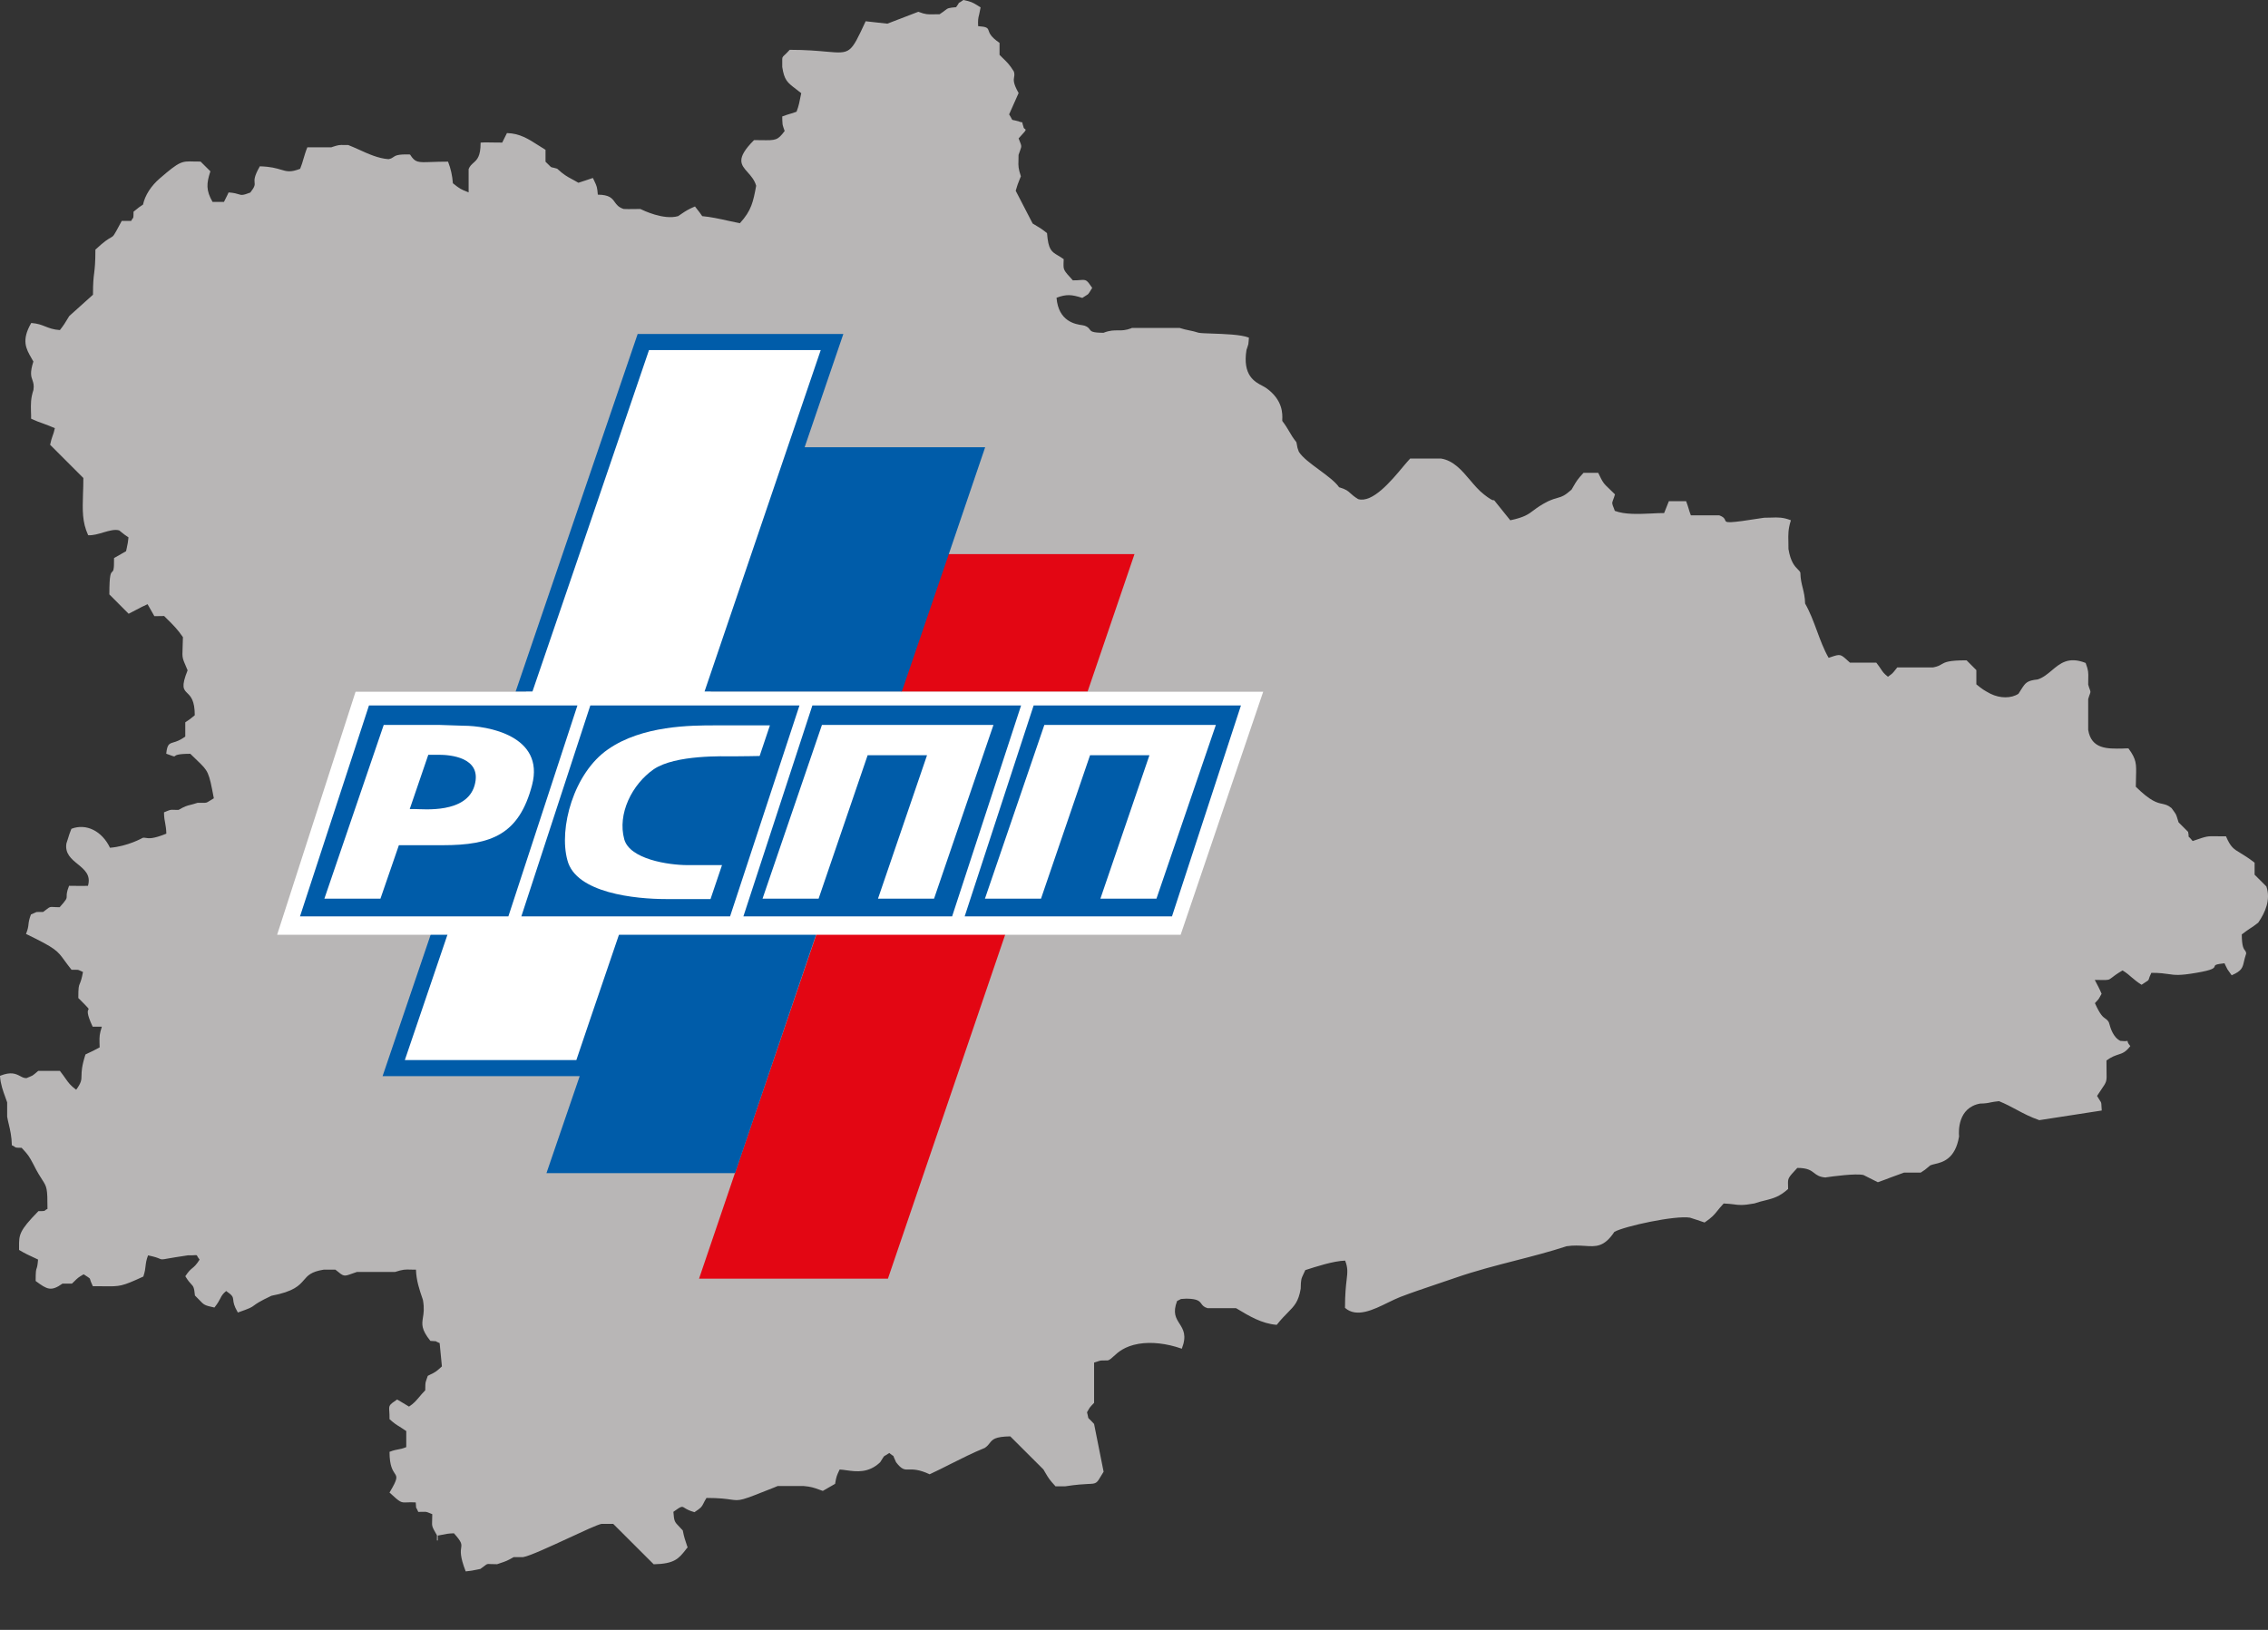 <?xml version="1.0" encoding="UTF-8"?> <svg xmlns="http://www.w3.org/2000/svg" width="32" height="23" viewBox="0 0 32 23" fill="none"><rect x="0" y="0" width="32" height="23" fill="#333333" stroke="none"/><path d="M31.978 12.511V12.51L31.811 12.343V12.175L31.809 12.172C31.721 12.104 31.659 12.067 31.61 12.037C31.516 11.981 31.474 11.956 31.409 11.806L31.408 11.802H31.404C31.348 11.802 31.305 11.801 31.272 11.801C31.139 11.799 31.139 11.799 30.961 11.86L30.937 11.868C30.91 11.836 30.891 11.814 30.879 11.805C30.881 11.796 30.881 11.778 30.873 11.74V11.739L30.738 11.604C30.728 11.572 30.721 11.549 30.716 11.533C30.702 11.491 30.702 11.49 30.66 11.432C30.654 11.424 30.646 11.413 30.638 11.402L30.636 11.401C30.587 11.36 30.55 11.353 30.508 11.343C30.434 11.328 30.343 11.307 30.135 11.102C30.135 11.046 30.137 10.998 30.138 10.955C30.143 10.78 30.144 10.715 30.033 10.564L30.031 10.561H30.027C30.002 10.561 29.976 10.561 29.948 10.563C29.732 10.567 29.508 10.572 29.463 10.3V9.865C29.473 9.829 29.482 9.807 29.487 9.793C29.497 9.764 29.497 9.761 29.487 9.733C29.481 9.718 29.473 9.697 29.463 9.66C29.463 9.627 29.464 9.599 29.464 9.575C29.466 9.496 29.467 9.46 29.428 9.358L29.427 9.355L29.424 9.354C29.184 9.26 29.065 9.363 28.95 9.46C28.89 9.51 28.828 9.563 28.75 9.588C28.599 9.604 28.578 9.635 28.518 9.729C28.506 9.747 28.494 9.767 28.479 9.79C28.378 9.857 28.219 9.857 28.083 9.789C27.99 9.739 27.971 9.727 27.885 9.657V9.456L27.747 9.318H27.745C27.49 9.318 27.444 9.345 27.395 9.373C27.369 9.389 27.34 9.406 27.275 9.418H26.769L26.768 9.42C26.758 9.432 26.751 9.442 26.744 9.45C26.702 9.503 26.702 9.503 26.651 9.54L26.638 9.55C26.578 9.503 26.565 9.481 26.54 9.444C26.525 9.421 26.507 9.394 26.475 9.353L26.472 9.351H26.102C26.092 9.341 26.081 9.331 26.071 9.323C25.968 9.229 25.965 9.228 25.836 9.271C25.825 9.275 25.813 9.278 25.801 9.283C25.733 9.166 25.684 9.032 25.636 8.902C25.588 8.772 25.538 8.637 25.469 8.517C25.467 8.426 25.451 8.362 25.436 8.299C25.42 8.237 25.404 8.173 25.402 8.083V8.081C25.396 8.064 25.383 8.051 25.366 8.034C25.325 7.993 25.264 7.931 25.234 7.747C25.234 7.711 25.233 7.678 25.233 7.651C25.23 7.54 25.229 7.467 25.267 7.347L25.269 7.342L25.264 7.34C25.157 7.299 25.086 7.3 24.989 7.304C24.96 7.305 24.929 7.306 24.891 7.306C24.36 7.39 24.356 7.377 24.341 7.341C24.334 7.322 24.323 7.296 24.257 7.272H23.857C23.84 7.23 23.833 7.203 23.825 7.176C23.816 7.149 23.809 7.121 23.791 7.075L23.79 7.072H23.547L23.534 7.104C23.516 7.149 23.498 7.196 23.48 7.24C23.424 7.24 23.366 7.242 23.303 7.246C23.118 7.254 22.927 7.263 22.784 7.209C22.778 7.194 22.773 7.182 22.77 7.171C22.742 7.102 22.742 7.102 22.762 7.048C22.768 7.031 22.777 7.011 22.785 6.98L22.787 6.977L22.784 6.974C22.75 6.941 22.724 6.916 22.704 6.896C22.627 6.823 22.617 6.814 22.551 6.675L22.55 6.672H22.342L22.341 6.674C22.258 6.764 22.245 6.787 22.204 6.857C22.195 6.871 22.185 6.889 22.173 6.91C22.074 6.997 22.039 7.008 21.982 7.024C21.948 7.033 21.906 7.045 21.84 7.075C21.741 7.125 21.687 7.165 21.64 7.2C21.564 7.258 21.507 7.3 21.309 7.342C21.206 7.215 21.15 7.144 21.12 7.107C21.081 7.056 21.081 7.056 21.071 7.059C21.058 7.062 21.012 7.036 20.939 6.978C20.867 6.923 20.803 6.847 20.741 6.774C20.627 6.639 20.508 6.499 20.333 6.471H19.895L19.894 6.474C19.866 6.502 19.835 6.541 19.797 6.585C19.625 6.792 19.363 7.103 19.162 7.043C19.107 7.009 19.079 6.984 19.054 6.961C19.018 6.928 18.99 6.904 18.898 6.877L18.894 6.876C18.841 6.799 18.726 6.713 18.613 6.63C18.496 6.544 18.376 6.456 18.326 6.375C18.305 6.319 18.304 6.314 18.301 6.29C18.299 6.28 18.297 6.266 18.292 6.243V6.242L18.291 6.24C18.244 6.18 18.216 6.135 18.191 6.09C18.165 6.046 18.138 6 18.092 5.94C18.092 5.937 18.092 5.928 18.092 5.92C18.095 5.85 18.107 5.64 17.854 5.468C17.842 5.46 17.827 5.452 17.809 5.443C17.705 5.389 17.529 5.298 17.587 4.938C17.592 4.923 17.597 4.911 17.6 4.9C17.615 4.857 17.615 4.855 17.618 4.809C17.619 4.798 17.619 4.785 17.621 4.769V4.764L17.617 4.763C17.506 4.72 17.271 4.713 17.099 4.707C17.017 4.704 16.947 4.702 16.913 4.696C16.86 4.679 16.819 4.67 16.779 4.662C16.739 4.654 16.697 4.645 16.645 4.628H15.977L15.976 4.627L15.971 4.628H15.966V4.631C15.881 4.663 15.826 4.663 15.772 4.662C15.716 4.662 15.658 4.661 15.57 4.696C15.409 4.696 15.395 4.675 15.375 4.649C15.363 4.632 15.35 4.613 15.304 4.596C15.298 4.594 15.286 4.591 15.271 4.589C15.178 4.576 14.934 4.54 14.907 4.202C15.045 4.149 15.122 4.156 15.267 4.203L15.27 4.204L15.272 4.203C15.3 4.184 15.318 4.173 15.33 4.166C15.356 4.15 15.356 4.149 15.372 4.124C15.379 4.112 15.389 4.095 15.408 4.066L15.41 4.063L15.408 4.059C15.332 3.949 15.328 3.945 15.238 3.952C15.213 3.955 15.181 3.956 15.137 3.956C15.004 3.81 15.004 3.81 15.006 3.712C15.006 3.697 15.008 3.681 15.008 3.66V3.657L15.005 3.655C14.975 3.634 14.948 3.617 14.925 3.604C14.836 3.551 14.791 3.524 14.773 3.291V3.289L14.771 3.288C14.697 3.229 14.666 3.211 14.603 3.174C14.593 3.168 14.582 3.162 14.57 3.154L14.331 2.692C14.352 2.616 14.363 2.591 14.38 2.547C14.386 2.531 14.395 2.513 14.403 2.49L14.405 2.488L14.403 2.485C14.367 2.374 14.367 2.345 14.37 2.26C14.37 2.239 14.371 2.215 14.371 2.186C14.38 2.157 14.388 2.137 14.394 2.121C14.415 2.063 14.415 2.061 14.386 1.989C14.383 1.978 14.378 1.966 14.372 1.953C14.461 1.857 14.472 1.843 14.471 1.831C14.469 1.825 14.465 1.821 14.46 1.819C14.453 1.815 14.444 1.81 14.441 1.793L14.443 1.795L14.438 1.783V1.778H14.437C14.427 1.751 14.426 1.739 14.426 1.735C14.426 1.727 14.424 1.725 14.417 1.725C14.412 1.725 14.4 1.724 14.371 1.713L14.37 1.709L14.366 1.711C14.336 1.702 14.317 1.699 14.304 1.696C14.282 1.693 14.282 1.693 14.272 1.673C14.266 1.661 14.257 1.643 14.238 1.614L14.372 1.313L14.371 1.311C14.294 1.175 14.301 1.129 14.308 1.09C14.312 1.067 14.316 1.045 14.305 1.009L14.304 1.008C14.246 0.914 14.213 0.882 14.147 0.818C14.134 0.805 14.12 0.79 14.103 0.774V0.605L14.101 0.604C13.979 0.52 13.961 0.468 13.95 0.435C13.936 0.393 13.925 0.378 13.801 0.369C13.797 0.283 13.801 0.258 13.816 0.201C13.822 0.178 13.828 0.148 13.835 0.108L13.836 0.105L13.833 0.102C13.815 0.091 13.8 0.083 13.788 0.074C13.721 0.034 13.705 0.024 13.596 0H13.594L13.591 0.001C13.553 0.029 13.54 0.035 13.535 0.037C13.53 0.04 13.529 0.041 13.526 0.046C13.524 0.05 13.518 0.064 13.49 0.101C13.38 0.112 13.376 0.113 13.333 0.147C13.316 0.16 13.294 0.177 13.257 0.201C13.224 0.201 13.196 0.202 13.172 0.202C13.094 0.204 13.059 0.205 12.959 0.167L12.957 0.166L12.52 0.334L12.214 0.3L12.212 0.304C12.001 0.759 12.001 0.759 11.659 0.729C11.539 0.718 11.375 0.703 11.144 0.703H11.142L11.14 0.705C11.107 0.742 11.084 0.764 11.068 0.778C11.037 0.807 11.036 0.81 11.037 0.859C11.037 0.878 11.038 0.905 11.037 0.945C11.065 1.13 11.109 1.164 11.228 1.255C11.251 1.272 11.276 1.293 11.305 1.315L11.3 1.338C11.283 1.425 11.271 1.494 11.239 1.576C11.196 1.593 11.168 1.601 11.142 1.608C11.114 1.617 11.086 1.624 11.041 1.642L11.037 1.643V1.648C11.037 1.67 11.038 1.687 11.038 1.7C11.04 1.755 11.04 1.756 11.055 1.803C11.059 1.815 11.065 1.83 11.071 1.849C10.971 1.981 10.948 1.981 10.744 1.978C10.714 1.978 10.68 1.977 10.642 1.977H10.639L10.638 1.978C10.377 2.239 10.453 2.324 10.549 2.431C10.594 2.482 10.645 2.538 10.669 2.621V2.622C10.627 2.847 10.603 2.971 10.439 3.15C10.386 3.14 10.331 3.128 10.273 3.115C10.149 3.087 10.021 3.06 9.908 3.05C9.875 3.002 9.861 2.984 9.833 2.949C9.826 2.941 9.818 2.93 9.809 2.918L9.807 2.914L9.802 2.915C9.711 2.954 9.678 2.975 9.612 3.02C9.599 3.028 9.585 3.038 9.568 3.05C9.362 3.109 9.07 2.966 9.037 2.95L9.036 2.949H9.033C8.997 2.949 8.965 2.949 8.936 2.95C8.885 2.951 8.842 2.951 8.8 2.949C8.727 2.926 8.7 2.888 8.674 2.852C8.636 2.799 8.599 2.748 8.435 2.747C8.426 2.639 8.42 2.627 8.387 2.557C8.381 2.545 8.375 2.532 8.368 2.517L8.365 2.512L8.36 2.513C8.327 2.525 8.293 2.536 8.259 2.547C8.227 2.557 8.195 2.568 8.161 2.579C8.123 2.556 8.092 2.541 8.066 2.526C7.999 2.49 7.954 2.466 7.862 2.381L7.861 2.38H7.859C7.823 2.369 7.804 2.365 7.792 2.363C7.774 2.359 7.774 2.359 7.76 2.344C7.749 2.333 7.731 2.314 7.697 2.282V2.114L7.695 2.113C7.66 2.091 7.625 2.07 7.593 2.049C7.459 1.963 7.333 1.882 7.155 1.878H7.152L7.151 1.881C7.147 1.89 7.136 1.91 7.125 1.933C7.11 1.963 7.093 1.998 7.086 2.012C7.048 2.012 7.011 2.012 6.974 2.011C6.902 2.01 6.835 2.008 6.787 2.012H6.781V2.018C6.781 2.208 6.73 2.254 6.681 2.297C6.656 2.32 6.629 2.342 6.612 2.386V2.715L6.598 2.709C6.497 2.669 6.491 2.666 6.39 2.586C6.382 2.478 6.36 2.38 6.323 2.285L6.322 2.281H6.318C6.221 2.281 6.145 2.284 6.085 2.286C5.893 2.293 5.858 2.294 5.787 2.183L5.786 2.18H5.782C5.609 2.174 5.577 2.197 5.547 2.219C5.531 2.23 5.516 2.24 5.481 2.246C5.337 2.236 5.195 2.171 5.057 2.108C5.007 2.085 4.959 2.065 4.912 2.046H4.91C4.89 2.046 4.874 2.046 4.86 2.046C4.78 2.045 4.78 2.045 4.691 2.073L4.675 2.079H4.336L4.335 2.083C4.312 2.137 4.299 2.186 4.284 2.234C4.271 2.281 4.256 2.329 4.235 2.382C4.098 2.435 4.047 2.419 3.963 2.394C3.898 2.375 3.819 2.351 3.669 2.347H3.665L3.664 2.351C3.584 2.491 3.589 2.537 3.592 2.574C3.596 2.608 3.598 2.632 3.532 2.717C3.423 2.759 3.407 2.754 3.366 2.741C3.341 2.733 3.306 2.722 3.234 2.716H3.229L3.224 2.718C3.22 2.73 3.2 2.768 3.184 2.801C3.174 2.821 3.164 2.84 3.16 2.849H2.999C2.905 2.686 2.913 2.589 2.967 2.422L2.969 2.418L2.83 2.28H2.828C2.792 2.28 2.762 2.279 2.736 2.279C2.564 2.274 2.537 2.273 2.255 2.517C2.13 2.624 2.045 2.758 2.018 2.887C1.969 2.918 1.952 2.932 1.917 2.961C1.909 2.968 1.898 2.977 1.886 2.986L1.884 2.988V2.99C1.884 3.072 1.881 3.074 1.873 3.082C1.868 3.088 1.861 3.096 1.851 3.117H1.718L1.693 3.163C1.603 3.331 1.603 3.331 1.561 3.354C1.529 3.372 1.475 3.402 1.348 3.521L1.346 3.522V3.524C1.346 3.709 1.337 3.782 1.329 3.851C1.32 3.918 1.312 3.988 1.312 4.159L0.978 4.459L0.977 4.46C0.97 4.472 0.962 4.484 0.956 4.494C0.919 4.556 0.902 4.585 0.845 4.658C0.748 4.651 0.693 4.628 0.639 4.607C0.587 4.586 0.533 4.565 0.445 4.558H0.441L0.439 4.561C0.299 4.803 0.369 4.923 0.442 5.051C0.452 5.068 0.461 5.085 0.471 5.102C0.42 5.259 0.439 5.313 0.458 5.365C0.47 5.401 0.482 5.434 0.472 5.502C0.432 5.623 0.435 5.701 0.437 5.809C0.439 5.839 0.439 5.871 0.439 5.905V5.909L0.442 5.91C0.501 5.938 0.556 5.958 0.61 5.977C0.663 5.997 0.716 6.016 0.774 6.042C0.763 6.094 0.752 6.125 0.741 6.154C0.73 6.185 0.72 6.216 0.708 6.272L0.706 6.275L1.176 6.745C1.176 6.828 1.174 6.901 1.171 6.972C1.164 7.202 1.159 7.367 1.243 7.55L1.245 7.553H1.248C1.313 7.556 1.386 7.535 1.456 7.514C1.541 7.489 1.622 7.466 1.682 7.485C1.694 7.495 1.704 7.502 1.712 7.509C1.747 7.538 1.766 7.552 1.813 7.583C1.808 7.64 1.8 7.681 1.79 7.726C1.786 7.742 1.783 7.759 1.779 7.778L1.609 7.875V7.879C1.611 8.044 1.598 8.056 1.583 8.069C1.563 8.087 1.543 8.106 1.543 8.386V8.388L1.815 8.661L1.819 8.659C1.854 8.642 1.887 8.624 1.921 8.606C1.974 8.578 2.028 8.549 2.082 8.526L2.178 8.695L2.316 8.693C2.332 8.709 2.346 8.722 2.36 8.737C2.446 8.822 2.508 8.884 2.581 8.991C2.579 9.062 2.577 9.115 2.576 9.154C2.571 9.282 2.571 9.282 2.63 9.419C2.635 9.431 2.641 9.444 2.647 9.459C2.553 9.693 2.589 9.728 2.644 9.782C2.69 9.827 2.748 9.884 2.748 10.093C2.737 10.101 2.727 10.11 2.719 10.117C2.683 10.146 2.667 10.159 2.617 10.191L2.614 10.193V10.394C2.539 10.448 2.486 10.465 2.447 10.476C2.387 10.494 2.36 10.502 2.346 10.631V10.636L2.39 10.652C2.46 10.678 2.46 10.678 2.471 10.667C2.481 10.659 2.502 10.637 2.685 10.637C2.721 10.673 2.751 10.702 2.779 10.728C2.941 10.884 2.946 10.888 3.017 11.265C2.988 11.282 2.967 11.295 2.953 11.304C2.913 11.329 2.913 11.329 2.859 11.329C2.842 11.329 2.82 11.329 2.788 11.329H2.787C2.744 11.343 2.714 11.351 2.69 11.357C2.637 11.37 2.608 11.377 2.519 11.429C2.492 11.429 2.472 11.429 2.457 11.428C2.408 11.426 2.406 11.426 2.358 11.445C2.347 11.45 2.334 11.455 2.317 11.462L2.314 11.463V11.467C2.315 11.538 2.323 11.579 2.331 11.618C2.338 11.657 2.345 11.697 2.347 11.764C2.158 11.841 2.098 11.831 2.057 11.824C2.041 11.822 2.029 11.819 2.014 11.823L2.012 11.824C2.01 11.825 1.803 11.943 1.552 11.963C1.438 11.725 1.215 11.616 1.009 11.695L1.007 11.697L1.006 11.699C0.984 11.753 0.972 11.79 0.959 11.834C0.953 11.854 0.945 11.876 0.937 11.902C0.914 12.046 1.008 12.122 1.098 12.195C1.194 12.274 1.285 12.349 1.241 12.5C1.198 12.503 1.145 12.501 1.084 12.501C1.05 12.501 1.014 12.5 0.978 12.5H0.974L0.973 12.504C0.939 12.589 0.941 12.624 0.941 12.648C0.941 12.68 0.941 12.692 0.842 12.802C0.8 12.802 0.774 12.8 0.753 12.799C0.705 12.797 0.703 12.797 0.663 12.828C0.65 12.838 0.633 12.851 0.608 12.869C0.579 12.869 0.56 12.869 0.547 12.869C0.515 12.869 0.514 12.869 0.495 12.879C0.485 12.883 0.47 12.891 0.44 12.903L0.437 12.904L0.436 12.906C0.41 12.975 0.406 13.008 0.402 13.042C0.399 13.074 0.395 13.108 0.369 13.174L0.366 13.179L0.371 13.181C0.787 13.383 0.809 13.414 0.915 13.561C0.941 13.595 0.968 13.634 1.007 13.682L1.008 13.685H1.01C1.04 13.686 1.061 13.685 1.074 13.685C1.103 13.685 1.103 13.685 1.12 13.693C1.129 13.698 1.144 13.705 1.171 13.716C1.152 13.817 1.138 13.852 1.127 13.878C1.111 13.915 1.105 13.932 1.105 14.081V14.084L1.127 14.105C1.255 14.234 1.255 14.235 1.248 14.246C1.237 14.264 1.218 14.296 1.306 14.485L1.307 14.488H1.437C1.403 14.595 1.403 14.625 1.404 14.709C1.404 14.73 1.406 14.753 1.406 14.78C1.343 14.816 1.288 14.841 1.224 14.871L1.206 14.88L1.205 14.882C1.152 15.047 1.151 15.124 1.15 15.179C1.149 15.24 1.149 15.275 1.075 15.378C0.991 15.316 0.965 15.277 0.924 15.219C0.903 15.19 0.881 15.157 0.847 15.114L0.846 15.112H0.539L0.538 15.113C0.514 15.132 0.499 15.145 0.488 15.155C0.46 15.178 0.46 15.178 0.417 15.196C0.406 15.201 0.392 15.205 0.374 15.214C0.339 15.215 0.314 15.201 0.284 15.185C0.225 15.154 0.157 15.119 0.004 15.18L0 15.181V15.186C0.008 15.3 0.042 15.393 0.078 15.491C0.085 15.513 0.094 15.533 0.101 15.556V15.757C0.106 15.789 0.114 15.824 0.123 15.861C0.143 15.945 0.165 16.041 0.167 16.158V16.162L0.171 16.163C0.193 16.172 0.201 16.178 0.207 16.183C0.219 16.194 0.225 16.197 0.305 16.197C0.401 16.3 0.408 16.312 0.47 16.428C0.526 16.541 0.567 16.604 0.596 16.649C0.661 16.75 0.67 16.764 0.67 17.059C0.649 17.069 0.64 17.075 0.636 17.081C0.627 17.088 0.625 17.091 0.543 17.091H0.541L0.539 17.094C0.268 17.371 0.268 17.424 0.269 17.597C0.269 17.609 0.269 17.621 0.269 17.636V17.639L0.272 17.64C0.347 17.686 0.42 17.72 0.499 17.756C0.511 17.762 0.524 17.768 0.537 17.774C0.53 17.86 0.523 17.881 0.517 17.898C0.509 17.919 0.503 17.936 0.503 18.073V18.076L0.506 18.079C0.667 18.198 0.721 18.227 0.881 18.114H1.015L1.016 18.113C1.028 18.101 1.039 18.091 1.048 18.082C1.1 18.031 1.102 18.028 1.18 17.982C1.207 18.001 1.227 18.013 1.24 18.021C1.267 18.039 1.267 18.039 1.272 18.056C1.276 18.07 1.283 18.095 1.308 18.146L1.31 18.15H1.313C1.374 18.15 1.424 18.151 1.467 18.151C1.694 18.154 1.718 18.154 2.02 18.015L2.022 18.014L2.023 18.012C2.045 17.945 2.05 17.904 2.054 17.863C2.059 17.821 2.064 17.78 2.089 17.715C2.191 17.736 2.229 17.752 2.251 17.762C2.283 17.775 2.285 17.775 2.372 17.759C2.423 17.75 2.511 17.735 2.655 17.714C2.703 17.715 2.733 17.714 2.751 17.712C2.776 17.711 2.776 17.711 2.781 17.721C2.786 17.73 2.793 17.747 2.816 17.775C2.769 17.849 2.743 17.871 2.714 17.895C2.687 17.917 2.661 17.939 2.617 18.006L2.614 18.009L2.617 18.013C2.653 18.073 2.678 18.099 2.697 18.12C2.728 18.153 2.739 18.164 2.75 18.278V18.281L2.751 18.282C2.778 18.308 2.798 18.329 2.814 18.346C2.876 18.412 2.886 18.422 3.021 18.45L3.025 18.451L3.027 18.449C3.073 18.391 3.092 18.354 3.108 18.324C3.126 18.288 3.139 18.261 3.191 18.218C3.283 18.281 3.286 18.301 3.291 18.343C3.294 18.378 3.3 18.425 3.353 18.516L3.355 18.521L3.36 18.52C3.531 18.461 3.549 18.448 3.585 18.421C3.616 18.398 3.659 18.366 3.83 18.285C4.148 18.225 4.222 18.139 4.288 18.063C4.342 18 4.389 17.945 4.566 17.917H4.732L4.744 17.926C4.85 18.014 4.852 18.014 4.964 17.974C4.985 17.967 5.009 17.959 5.036 17.949H5.572H5.574C5.686 17.913 5.715 17.913 5.8 17.916C5.819 17.916 5.842 17.917 5.869 17.917C5.874 18.07 5.917 18.198 5.964 18.334L5.968 18.348C5.988 18.463 5.977 18.537 5.967 18.594C5.953 18.689 5.942 18.758 6.071 18.92L6.072 18.922H6.074C6.109 18.924 6.127 18.926 6.137 18.926C6.149 18.926 6.149 18.926 6.153 18.929C6.159 18.933 6.171 18.94 6.203 18.953L6.235 19.282C6.15 19.359 6.143 19.363 6.065 19.4L6.036 19.415L6.035 19.417C6.027 19.438 6.023 19.453 6.018 19.466C6.002 19.513 6.002 19.514 6.001 19.57C6.001 19.583 6.001 19.598 6 19.619C5.964 19.656 5.937 19.687 5.914 19.715C5.872 19.764 5.84 19.804 5.771 19.849C5.728 19.824 5.672 19.789 5.626 19.762L5.603 19.749L5.6 19.751C5.489 19.827 5.486 19.83 5.493 19.92C5.495 19.947 5.496 19.979 5.496 20.025V20.027L5.499 20.029C5.562 20.086 5.597 20.108 5.639 20.133C5.665 20.149 5.693 20.167 5.732 20.194V20.421C5.677 20.443 5.648 20.448 5.619 20.453C5.59 20.459 5.559 20.463 5.5 20.486L5.496 20.487V20.491C5.496 20.683 5.54 20.747 5.568 20.79C5.603 20.842 5.616 20.861 5.498 21.058L5.495 21.062L5.499 21.065C5.65 21.204 5.655 21.204 5.74 21.201C5.769 21.2 5.807 21.197 5.866 21.201C5.869 21.232 5.869 21.248 5.87 21.259C5.87 21.273 5.87 21.274 5.875 21.281C5.878 21.287 5.886 21.299 5.9 21.332L5.901 21.335H5.905C5.934 21.335 5.954 21.335 5.968 21.334C6.015 21.333 6.015 21.333 6.062 21.352C6.072 21.356 6.085 21.361 6.099 21.367C6.099 21.404 6.098 21.431 6.097 21.454C6.093 21.541 6.095 21.542 6.162 21.66L6.165 21.667V21.738H6.177V21.669C6.198 21.666 6.215 21.662 6.232 21.659C6.287 21.647 6.326 21.639 6.405 21.637C6.517 21.763 6.514 21.787 6.507 21.839C6.499 21.888 6.489 21.964 6.569 22.17L6.57 22.174H6.575C6.634 22.169 6.676 22.161 6.723 22.151C6.74 22.148 6.757 22.144 6.777 22.14L6.779 22.139C6.805 22.121 6.823 22.107 6.836 22.097C6.873 22.068 6.873 22.068 6.919 22.071C6.939 22.072 6.967 22.073 7.011 22.073H7.014C7.033 22.066 7.05 22.061 7.064 22.056C7.134 22.033 7.159 22.024 7.248 21.973H7.381C7.473 21.958 7.749 21.83 8.016 21.707C8.229 21.608 8.431 21.514 8.487 21.504H8.652L9.221 22.072L9.223 22.074H9.225C9.517 22.068 9.576 21.994 9.674 21.87C9.682 21.859 9.69 21.848 9.7 21.838L9.702 21.835L9.696 21.82C9.668 21.738 9.651 21.689 9.634 21.599V21.597L9.633 21.596C9.615 21.577 9.599 21.561 9.587 21.547C9.517 21.475 9.511 21.469 9.501 21.334C9.616 21.251 9.621 21.254 9.661 21.28C9.686 21.296 9.722 21.317 9.795 21.338L9.797 21.339L9.8 21.338C9.895 21.275 9.898 21.267 9.925 21.216C9.934 21.198 9.946 21.173 9.968 21.138C10.154 21.138 10.248 21.152 10.31 21.161C10.447 21.18 10.447 21.18 10.922 20.991L10.972 20.97H11.34C11.442 20.979 11.483 20.993 11.556 21.02C11.572 21.026 11.587 21.03 11.607 21.038L11.609 21.039L11.783 20.939V20.937C11.8 20.837 11.805 20.826 11.841 20.749L11.847 20.737C11.877 20.738 11.911 20.743 11.945 20.748C12.084 20.767 12.255 20.79 12.418 20.635L12.419 20.634C12.438 20.605 12.449 20.587 12.456 20.575C12.47 20.551 12.47 20.551 12.493 20.538C12.504 20.531 12.521 20.521 12.547 20.504C12.581 20.532 12.594 20.539 12.601 20.543C12.602 20.544 12.604 20.544 12.604 20.544C12.604 20.544 12.605 20.546 12.606 20.549C12.61 20.558 12.617 20.58 12.643 20.634C12.724 20.741 12.764 20.74 12.829 20.737C12.887 20.736 12.965 20.734 13.114 20.803L13.117 20.805L13.119 20.803C13.215 20.759 13.315 20.708 13.412 20.659C13.571 20.579 13.735 20.497 13.89 20.434H13.892C13.93 20.409 13.949 20.384 13.966 20.362C14.005 20.313 14.036 20.273 14.254 20.269L14.722 20.736C14.734 20.756 14.745 20.773 14.753 20.789C14.794 20.858 14.807 20.881 14.89 20.971L14.891 20.974H15.029C15.191 20.949 15.288 20.944 15.351 20.941C15.47 20.937 15.473 20.935 15.543 20.814C15.551 20.801 15.56 20.787 15.57 20.77L15.571 20.767L15.437 20.095V20.093L15.435 20.092C15.403 20.057 15.384 20.038 15.372 20.027C15.355 20.012 15.355 20.012 15.352 19.994C15.35 19.982 15.346 19.962 15.337 19.929C15.344 19.917 15.349 19.907 15.354 19.9C15.374 19.864 15.374 19.864 15.399 19.836C15.408 19.827 15.42 19.815 15.435 19.798L15.437 19.797V19.228C15.456 19.222 15.47 19.218 15.481 19.214C15.527 19.198 15.527 19.198 15.579 19.198C15.593 19.198 15.61 19.198 15.631 19.197H15.632C15.659 19.189 15.682 19.167 15.712 19.14C15.773 19.083 15.867 18.997 16.067 18.963C16.244 18.933 16.458 18.957 16.668 19.03L16.674 19.033L16.676 19.028C16.747 18.844 16.694 18.761 16.643 18.68C16.592 18.6 16.544 18.526 16.608 18.359C16.64 18.344 16.651 18.337 16.657 18.334C16.662 18.33 16.662 18.33 16.674 18.33C16.685 18.33 16.703 18.329 16.736 18.326H16.742C16.897 18.328 16.923 18.361 16.949 18.396C16.966 18.42 16.984 18.444 17.037 18.46H17.439L17.455 18.469C17.627 18.573 17.804 18.678 18.01 18.695H18.014L18.016 18.693C18.076 18.617 18.125 18.567 18.17 18.522C18.263 18.427 18.32 18.371 18.352 18.186C18.355 18.054 18.357 18.05 18.397 17.966C18.403 17.954 18.41 17.939 18.417 17.923C18.566 17.875 18.812 17.794 18.979 17.789C19.019 17.893 19.013 17.949 19 18.061C18.99 18.146 18.977 18.261 18.977 18.454V18.456L18.979 18.457C19.14 18.599 19.377 18.483 19.586 18.38C19.647 18.35 19.705 18.323 19.757 18.302C19.926 18.237 20.099 18.18 20.266 18.123C20.351 18.095 20.44 18.064 20.528 18.034C20.823 17.931 21.112 17.858 21.391 17.786C21.624 17.726 21.865 17.664 22.104 17.586C22.203 17.571 22.284 17.577 22.358 17.581C22.517 17.592 22.633 17.601 22.778 17.383C22.919 17.304 23.635 17.148 23.845 17.183C23.879 17.195 23.913 17.206 23.947 17.216C23.98 17.227 24.013 17.238 24.047 17.25L24.049 17.251L24.052 17.25C24.157 17.179 24.187 17.141 24.233 17.084C24.255 17.057 24.28 17.025 24.32 16.983C24.383 16.985 24.425 16.991 24.461 16.995C24.531 17.005 24.586 17.013 24.754 16.982C24.814 16.962 24.865 16.948 24.911 16.938C25.02 16.91 25.106 16.888 25.227 16.78L25.229 16.779V16.777C25.229 16.758 25.229 16.739 25.228 16.725C25.225 16.625 25.225 16.625 25.359 16.481C25.504 16.481 25.551 16.517 25.597 16.553C25.635 16.582 25.671 16.61 25.758 16.616C25.759 16.616 25.759 16.616 25.764 16.614C25.86 16.6 26.182 16.556 26.292 16.581C26.358 16.614 26.427 16.649 26.493 16.682L26.495 16.683L26.498 16.682C26.56 16.66 26.623 16.637 26.681 16.614C26.741 16.593 26.803 16.569 26.865 16.547H27.101L27.102 16.546C27.154 16.514 27.169 16.5 27.205 16.47C27.214 16.463 27.224 16.455 27.235 16.445C27.251 16.438 27.274 16.432 27.299 16.426C27.407 16.401 27.587 16.358 27.641 16.038C27.641 16.037 27.641 16.037 27.641 16.034C27.635 15.967 27.621 15.631 27.938 15.573C28.013 15.572 28.049 15.565 28.088 15.556C28.119 15.55 28.152 15.544 28.205 15.539C28.3 15.578 28.379 15.62 28.455 15.661C28.548 15.711 28.646 15.763 28.773 15.807H28.774L29.654 15.671V15.665C29.651 15.638 29.65 15.619 29.65 15.604C29.648 15.56 29.648 15.559 29.628 15.53C29.62 15.517 29.607 15.497 29.588 15.465C29.613 15.427 29.633 15.396 29.65 15.372C29.724 15.264 29.726 15.262 29.722 15.118C29.721 15.078 29.721 15.029 29.721 14.965C29.794 14.911 29.845 14.896 29.889 14.881C29.946 14.863 29.99 14.848 30.055 14.765L30.057 14.761L30.054 14.757C30.031 14.73 30.019 14.708 30.02 14.697C30.02 14.696 30.021 14.693 30.019 14.69C30.017 14.688 30.013 14.689 30.012 14.689C29.994 14.693 29.962 14.693 29.917 14.688C29.815 14.639 29.777 14.505 29.761 14.447C29.756 14.432 29.755 14.426 29.752 14.422C29.734 14.393 29.72 14.384 29.703 14.372C29.673 14.351 29.634 14.325 29.558 14.156C29.608 14.103 29.61 14.099 29.625 14.072C29.631 14.061 29.638 14.047 29.651 14.026L29.652 14.023L29.651 14.021C29.625 13.957 29.59 13.894 29.558 13.832L29.555 13.828C29.596 13.828 29.628 13.829 29.654 13.829C29.75 13.83 29.752 13.83 29.798 13.795C29.824 13.775 29.864 13.743 29.948 13.694C30.003 13.728 30.042 13.76 30.078 13.793C30.116 13.825 30.156 13.859 30.212 13.894L30.216 13.896L30.22 13.894C30.25 13.873 30.269 13.861 30.282 13.853C30.312 13.834 30.314 13.832 30.32 13.812C30.324 13.798 30.331 13.775 30.354 13.728C30.477 13.728 30.54 13.738 30.597 13.746C30.686 13.759 30.75 13.769 30.988 13.728C31.232 13.687 31.241 13.659 31.248 13.634C31.253 13.62 31.256 13.607 31.386 13.593C31.393 13.608 31.398 13.62 31.403 13.629C31.426 13.678 31.426 13.678 31.464 13.73L31.488 13.763L31.493 13.76C31.631 13.7 31.642 13.653 31.661 13.568C31.668 13.537 31.677 13.501 31.692 13.456V13.455V13.454C31.691 13.434 31.684 13.424 31.676 13.413C31.657 13.39 31.631 13.357 31.63 13.186C31.676 13.15 31.71 13.127 31.744 13.104C31.779 13.082 31.814 13.058 31.862 13.02L31.863 13.019C31.962 12.873 32.04 12.698 31.978 12.511Z" fill="#B8B6B6"></path><path d="M11.74 4.875H9.086L5.592 15.132H8.148L11.74 4.875Z" fill="white"></path><path d="M10.368 16.559L9.863 18.044H12.528L14.204 13.126H11.539L10.368 16.559Z" fill="#E30613"></path><path d="M11.536 13.126H8.755C8.395 14.181 8.143 14.923 8.132 14.959C7.988 14.959 5.98 14.959 5.712 14.959C5.738 14.882 5.985 14.156 6.335 13.126H6.098L5.398 15.186H8.179L7.71 16.555H10.372L11.536 13.126Z" fill="#005CA9"></path><path d="M15.345 9.76L16.007 7.819H13.373L12.71 9.76H15.345Z" fill="#E30613"></path><path d="M9.157 4.94C9.301 4.94 11.312 4.94 11.58 4.94C11.533 5.079 10.745 7.389 9.94 9.76H12.724L13.395 7.796L13.9 6.311H11.353L11.899 4.713H8.997L7.275 9.76H7.512C8.337 7.353 9.131 5.012 9.157 4.94Z" fill="#005CA9"></path><path d="M17.823 9.761H5.017L3.91 13.191H16.658L17.823 9.761Z" fill="white"></path><path d="M8.147 9.955H5.206L4.233 12.931H7.173L8.147 9.955ZM7.507 11.079C7.324 11.776 6.934 11.927 6.247 11.927H5.628L5.368 12.681H4.577L5.414 10.23H6.206L6.539 10.241C6.877 10.241 7.689 10.381 7.507 11.079Z" fill="#005CA9"></path><path d="M14.584 9.955L13.611 12.931H16.536L17.509 9.955H14.584ZM14.735 10.23H17.155L16.317 12.681H15.526L16.218 10.657H15.38L14.688 12.681H13.897L14.735 10.23Z" fill="#005CA9"></path><path d="M14.407 9.955H11.462L10.489 12.931H13.434L14.407 9.955ZM11.597 10.23H14.017L13.179 12.681H12.388L13.08 10.657H12.242L11.55 12.681H10.759L11.597 10.23Z" fill="#005CA9"></path><path d="M11.28 9.955H8.329L7.356 12.931H10.301L11.28 9.955ZM8.579 10.574C9.063 10.236 9.755 10.236 10.093 10.236C10.286 10.236 10.863 10.236 10.863 10.236L10.718 10.668C10.718 10.668 10.468 10.673 10.343 10.673C10.223 10.673 9.531 10.647 9.224 10.855C8.917 11.068 8.709 11.485 8.808 11.844C8.886 12.125 9.432 12.208 9.703 12.208C9.973 12.208 10.187 12.208 10.187 12.208L10.025 12.687C10.025 12.687 9.822 12.687 9.396 12.687C8.969 12.687 8.126 12.604 8.006 12.14C7.881 11.688 8.095 10.907 8.579 10.574Z" fill="#005CA9"></path><path d="M6.696 11.083C6.809 10.682 6.341 10.651 6.192 10.651C6.043 10.651 6.043 10.651 6.043 10.651L5.781 11.417C5.791 11.417 5.811 11.417 5.858 11.417C5.971 11.417 6.583 11.484 6.696 11.083Z" fill="#005CA9"></path></svg> 
